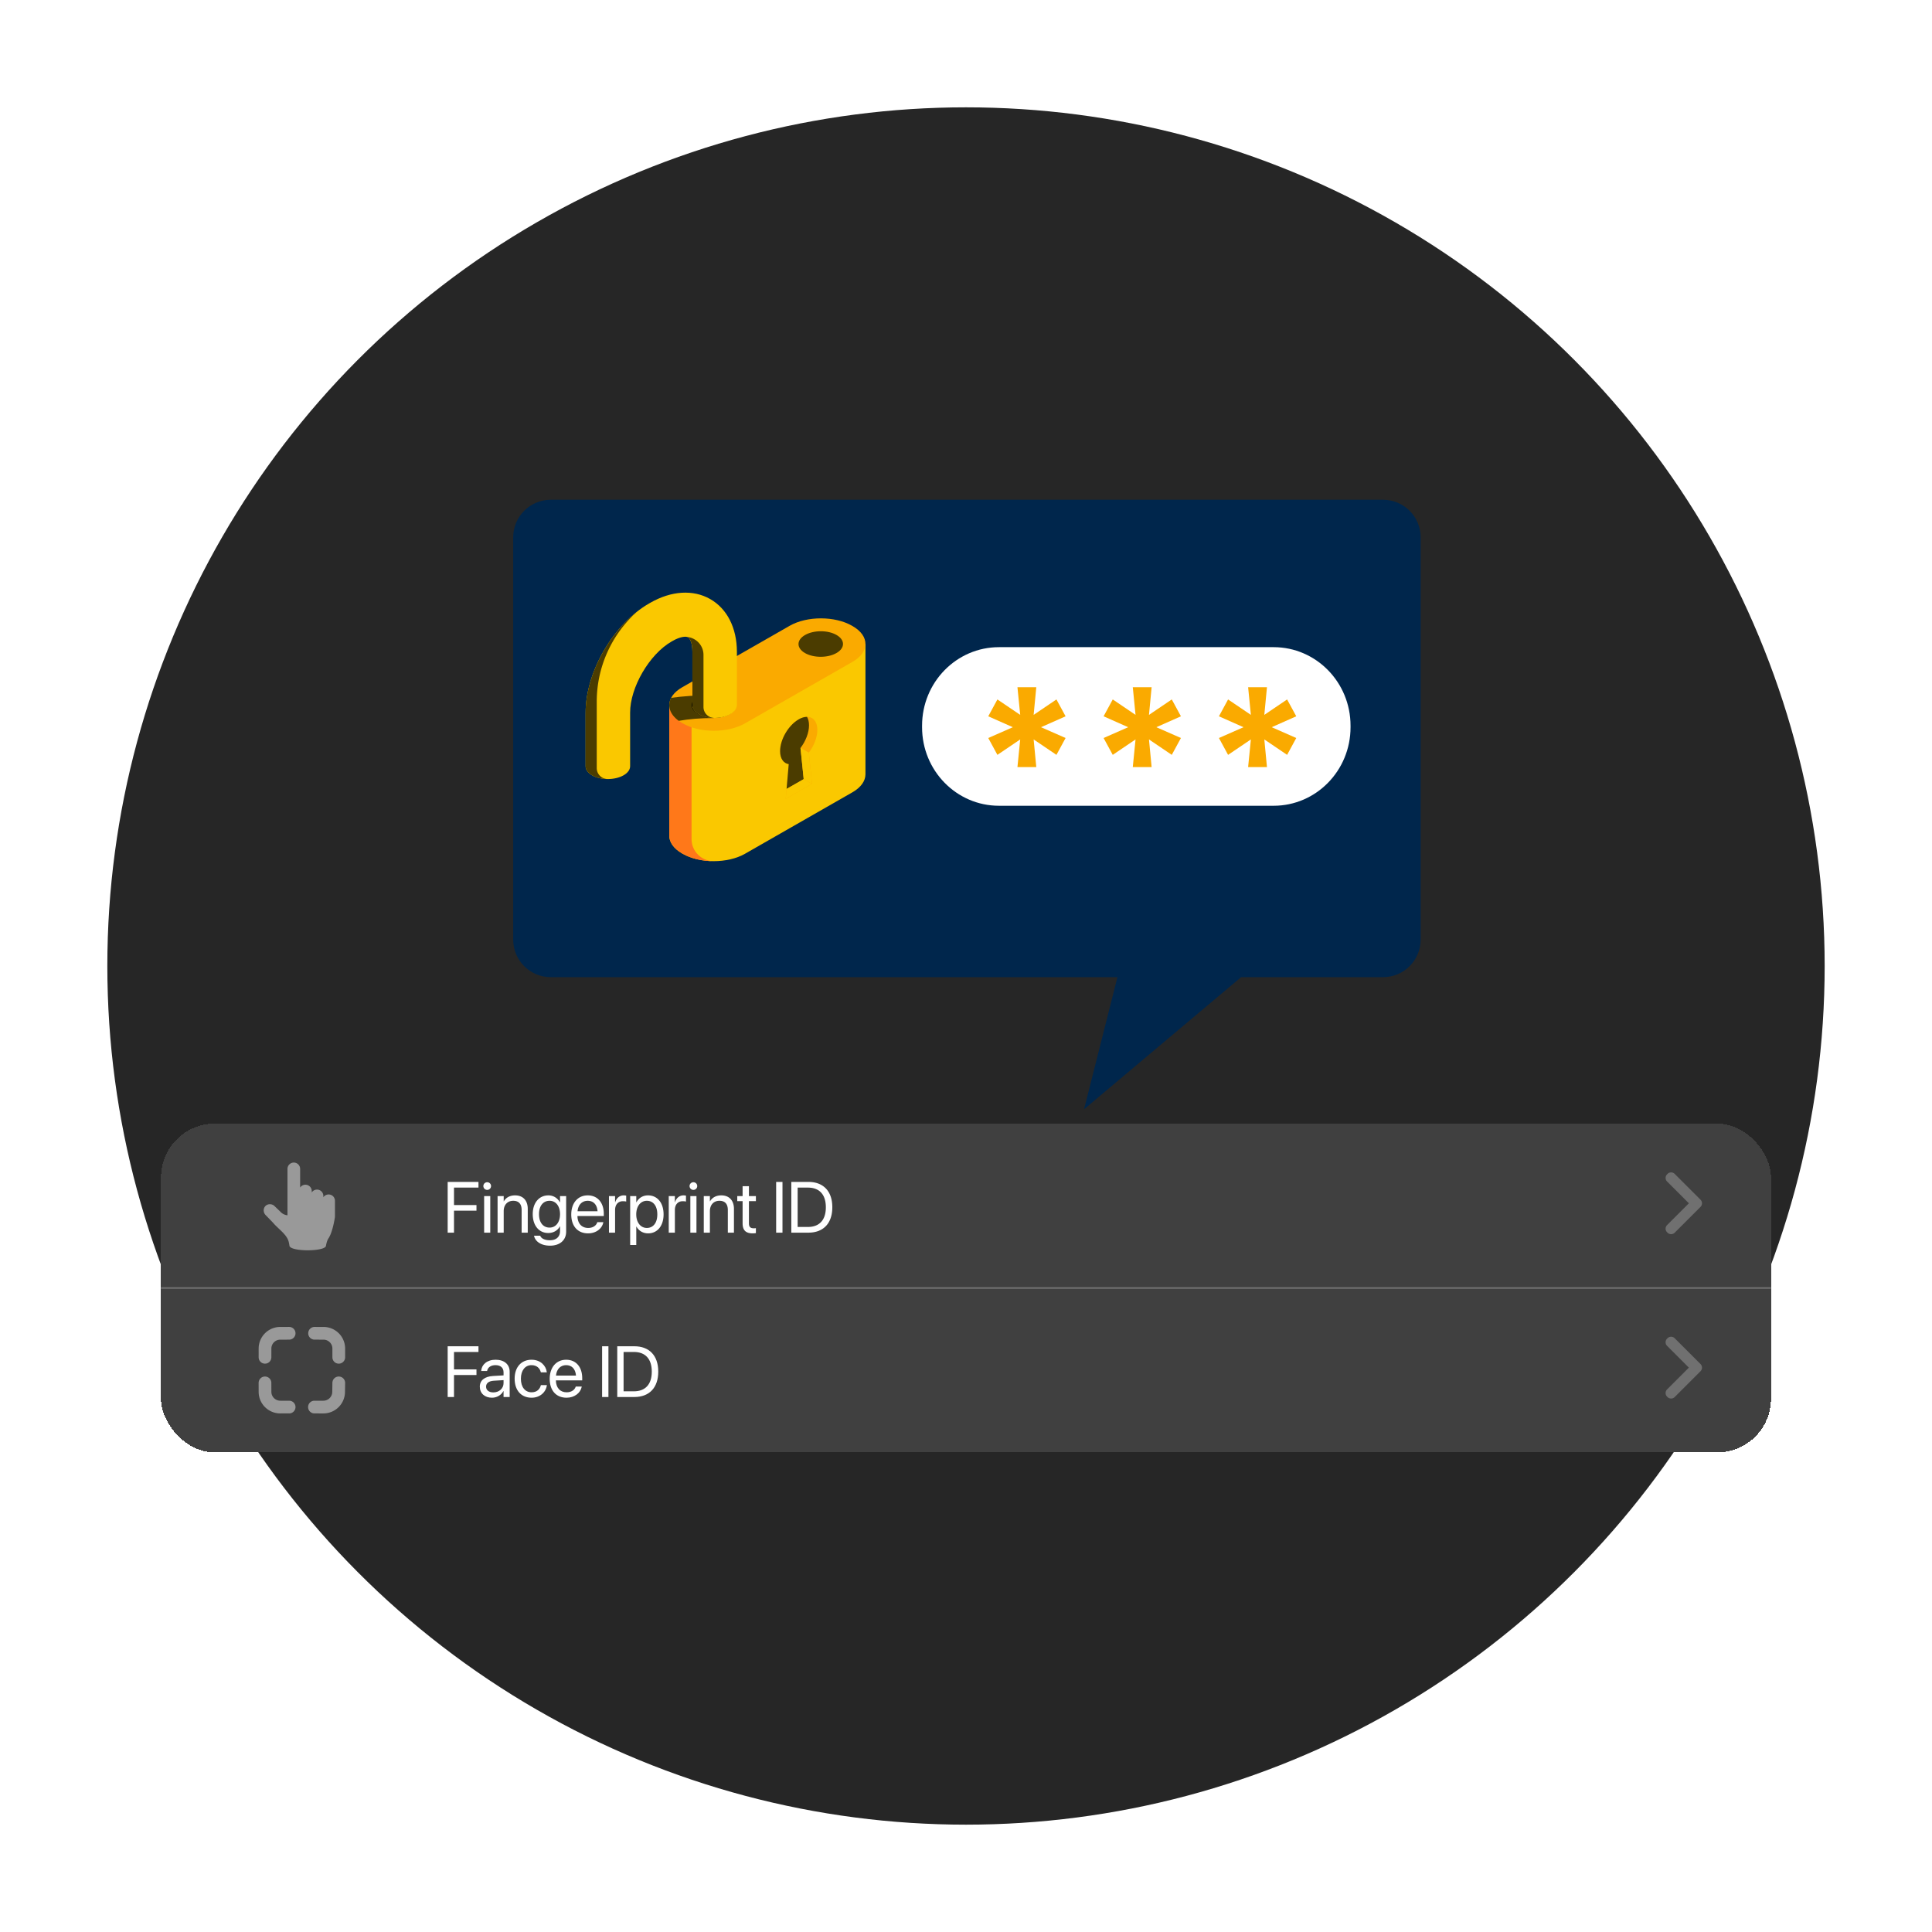 <svg xmlns="http://www.w3.org/2000/svg" width="576" height="576" fill="none"><g clip-path="url(#a)"><circle cx="288" cy="288" r="256" fill="#262626"/><g filter="url(#b)"><rect width="480" height="98" x="48" y="311" fill="#404040" rx="16" shape-rendering="crispEdges"/><path fill="#999" fill-rule="evenodd" d="M96.402 332.957v-.409a1.889 1.889 0 0 0-1.887-1.887c-.656 0-1.234.335-1.573.845v-.41a1.887 1.887 0 0 0-3.46-1.042v-5.563a1.889 1.889 0 0 0-1.887-1.887 1.89 1.89 0 0 0-1.887 1.887v13.829c-.354-.035-1.237-.191-1.933-.887a919.395 919.395 0 0 0-1.906-1.837 2.006 2.006 0 0 0-1.411-.579c-.504 0-.968.188-1.31.529a1.832 1.832 0 0 0-.527 1.364c.014.508.225 1.002.577 1.353.827.849 2.08 2.138 2.143 2.212.53.636 1.173 1.244 1.795 1.831 1.222 1.154 2.485 2.347 2.893 3.773.12.423.206.871.265 1.318.24 1.823 10.6 1.795 10.886.043.138-.844.374-1.668.768-2.26 1.264-1.895 1.887-6.175 1.914-6.378v-4.803a1.887 1.887 0 0 0-3.46-1.042z" clip-rule="evenodd"/><path fill="#fff" d="M133.468 343.5v-15.128h9.184v1.698h-7.297v5.2h6.699v1.677h-6.699v6.553h-1.887zm11.785-12.749a1.145 1.145 0 0 1-1.143-1.142c0-.64.514-1.143 1.143-1.143.639 0 1.142.503 1.142 1.143 0 .629-.503 1.142-1.142 1.142zm-.912 12.749v-10.903h1.824V343.5h-1.824zm4.005 0v-10.903h1.825v1.551h.042c.587-1.017 1.698-1.761 3.354-1.761 2.391 0 3.775 1.552 3.775 4.036v7.077h-1.825v-6.752c0-1.771-.828-2.747-2.505-2.747-1.72 0-2.841 1.227-2.841 3.083v6.416h-1.825zm15.633 3.879c-2.694 0-4.393-1.268-4.749-2.883l-.021-.094h1.834l.042.094c.346.786 1.384 1.269 2.873 1.269 1.919 0 3.009-1.059 3.009-2.747v-1.395h-.042c-.65 1.206-1.908 1.982-3.47 1.982-2.747 0-4.624-2.212-4.624-5.62v-.01c0-3.386 1.898-5.588 4.666-5.588 1.541 0 2.757.839 3.428 2.055h.042v-1.845h1.824v10.599c0 2.527-1.856 4.183-4.812 4.183zm-.126-5.389c1.856 0 3.114-1.583 3.114-4.005v-.01c0-2.401-1.269-3.974-3.114-3.974-1.939 0-3.156 1.552-3.156 3.974v.01c0 2.475 1.217 4.005 3.156 4.005zm11.481 1.72c-3.135 0-5.022-2.191-5.022-5.62v-.01c0-3.376 1.929-5.693 4.907-5.693 2.977 0 4.791 2.212 4.791 5.483v.671h-7.853c.042 2.244 1.279 3.554 3.219 3.554 1.384 0 2.359-.692 2.673-1.625l.032-.094h1.793l-.021.105c-.357 1.803-2.139 3.229-4.519 3.229zm-.126-9.709c-1.583 0-2.82 1.08-3.019 3.114h5.965c-.178-2.118-1.352-3.114-2.946-3.114zm6.344 9.499v-10.903h1.824v1.845h.042c.367-1.258 1.311-2.055 2.537-2.055.315 0 .587.052.734.073v1.772c-.147-.052-.535-.105-.975-.105-1.415 0-2.338.986-2.338 2.642v6.731h-1.824zm6.323 3.669v-14.572h1.824v1.845h.042c.681-1.269 1.897-2.055 3.46-2.055 2.788 0 4.634 2.223 4.634 5.661v.011c0 3.439-1.867 5.651-4.603 5.651-1.541 0-2.81-.776-3.491-2.034h-.042v5.493h-1.824zm4.969-5.074c1.929 0 3.124-1.551 3.124-4.036v-.011c0-2.505-1.195-4.047-3.124-4.047-1.845 0-3.156 1.605-3.156 4.047v.011c0 2.432 1.321 4.036 3.156 4.036zm6.533 1.405v-10.903h1.824v1.845h.042c.367-1.258 1.31-2.055 2.537-2.055.314 0 .587.052.734.073v1.772c-.147-.052-.535-.105-.975-.105-1.416 0-2.338.986-2.338 2.642v6.731h-1.824zm7.35-12.749a1.145 1.145 0 0 1-1.143-1.142c0-.64.514-1.143 1.143-1.143.639 0 1.143.503 1.143 1.143 0 .629-.504 1.142-1.143 1.142zm-.912 12.749v-10.903h1.824V343.5h-1.824zm4.006 0v-10.903h1.824v1.551h.042c.587-1.017 1.698-1.761 3.355-1.761 2.39 0 3.774 1.552 3.774 4.036v7.077h-1.824v-6.752c0-1.771-.829-2.747-2.506-2.747-1.719 0-2.841 1.227-2.841 3.083v6.416h-1.824zm14.563.21c-2.003 0-2.988-.902-2.988-2.988v-6.616h-1.594v-1.509h1.594v-2.946h1.887v2.946h2.076v1.509h-2.076v6.605c0 1.164.514 1.489 1.489 1.489.22 0 .429-.031.587-.042v1.478a7.644 7.644 0 0 1-.975.074zm7.015-.21v-15.128h1.887V343.5h-1.887zm4.52 0v-15.128h5.085c4.476 0 7.139 2.788 7.139 7.538v.021c0 4.77-2.642 7.569-7.139 7.569h-5.085zm1.887-1.698h3.072c3.428 0 5.336-2.097 5.336-5.85v-.021c0-3.775-1.908-5.861-5.336-5.861h-3.072v11.732z"/><path fill="#fff" fill-opacity=".25" fill-rule="evenodd" d="M497.017 328.246a1.513 1.513 0 0 1 0-2.14l.13-.13a1.513 1.513 0 0 1 2.14 0l7.697 7.697a1.513 1.513 0 0 1 0 2.14l-7.697 7.697a1.513 1.513 0 0 1-2.14 0l-.13-.13a1.513 1.513 0 0 1 0-2.14l6.497-6.497-6.497-6.497z" clip-rule="evenodd"/><path stroke="#fff" stroke-opacity=".25" stroke-width=".5" d="M48 360h480"/><path fill="#999" d="M88.1 373.5a1.896 1.896 0 0 0-1.896-1.896l-2.643.004a6.448 6.448 0 0 0-6.449 6.448l-.003 2.647a1.897 1.897 0 0 0 3.793 0l.003-2.647a2.655 2.655 0 0 1 2.656-2.655l2.643-.004a1.897 1.897 0 0 0 1.897-1.897zm0 21.996a1.896 1.896 0 0 1-1.896 1.897l-2.643.001a6.448 6.448 0 0 1-6.449-6.448l-.008-2.657a1.896 1.896 0 0 1 3.793 0l.008 2.657a2.655 2.655 0 0 0 2.656 2.655l2.643-.001c1.047 0 1.897.849 1.897 1.896zm5.69-23.892a1.896 1.896 0 1 0 0 3.793l2.656.004a2.655 2.655 0 0 1 2.655 2.655v2.647a1.897 1.897 0 0 0 3.793 0v-2.647a6.448 6.448 0 0 0-6.448-6.448l-2.656-.004zm-1.937 23.892c0 1.048.849 1.897 1.896 1.897l2.656.001a6.448 6.448 0 0 0 6.448-6.448l.041-2.657a1.896 1.896 0 0 0-3.793 0l-.04 2.657a2.655 2.655 0 0 1-2.656 2.655l-2.656-.001a1.896 1.896 0 0 0-1.896 1.896z"/><path fill="#fff" d="M133.468 392.5v-15.128h9.184v1.698h-7.297v5.2h6.699v1.677h-6.699v6.553h-1.887zm13.211.21c-2.171 0-3.628-1.311-3.628-3.292v-.021c0-1.856 1.447-3.02 3.953-3.166l3.124-.179v-.912c0-1.331-.87-2.139-2.391-2.139-1.404 0-2.285.671-2.495 1.646l-.021.095h-1.761l.01-.115c.158-1.793 1.72-3.24 4.288-3.24 2.579 0 4.194 1.394 4.194 3.575v7.538h-1.824v-1.772h-.042c-.64 1.195-1.95 1.982-3.407 1.982zm-1.762-3.292c0 1.048.86 1.709 2.17 1.709 1.72 0 3.041-1.185 3.041-2.768v-.891l-2.915.178c-1.457.084-2.296.734-2.296 1.751v.021zm13.567 3.292c-3.092 0-5.053-2.202-5.053-5.672v-.011c0-3.438 2.003-5.64 5.032-5.64 2.716 0 4.32 1.803 4.551 3.669l.01.084h-1.782l-.021-.084c-.273-1.09-1.153-2.055-2.758-2.055-1.897 0-3.166 1.573-3.166 4.047v.011c0 2.537 1.3 4.036 3.187 4.036 1.489 0 2.443-.839 2.747-2.055l.021-.084h1.793l-.011.074c-.293 2.076-2.086 3.68-4.55 3.68zm10.422 0c-3.134 0-5.021-2.191-5.021-5.62v-.01c0-3.376 1.929-5.693 4.906-5.693 2.978 0 4.791 2.212 4.791 5.483v.671h-7.852c.042 2.244 1.279 3.554 3.218 3.554 1.384 0 2.359-.692 2.674-1.625l.031-.094h1.793l-.021.105c-.356 1.803-2.139 3.229-4.519 3.229zm-.125-9.709c-1.583 0-2.821 1.08-3.02 3.114h5.966c-.179-2.118-1.353-3.114-2.946-3.114zm10.727 9.499v-15.128h1.887V392.5h-1.887zm4.519 0v-15.128h5.085c4.477 0 7.139 2.788 7.139 7.538v.021c0 4.77-2.642 7.569-7.139 7.569h-5.085zm1.887-1.698h3.072c3.428 0 5.336-2.097 5.336-5.85v-.021c0-3.775-1.908-5.861-5.336-5.861h-3.072v11.732z"/><path fill="#fff" fill-opacity=".25" fill-rule="evenodd" d="M497.017 377.246a1.513 1.513 0 0 1 0-2.14l.13-.13a1.513 1.513 0 0 1 2.14 0l7.697 7.697a1.513 1.513 0 0 1 0 2.14l-7.697 7.697a1.513 1.513 0 0 1-2.14 0l-.13-.13a1.513 1.513 0 0 1 0-2.14l6.497-6.497-6.497-6.497z" clip-rule="evenodd"/></g><path fill="#00264C" d="M412.344 291.329h-42.32L323.2 330.707l9.945-39.378H164.201c-6.186 0-11.201-5.015-11.201-11.2V160.201c0-6.186 5.015-11.201 11.201-11.201h248.143c6.185 0 11.2 5.015 11.2 11.201v119.928c0 6.185-5.015 11.2-11.2 11.2z"/><path fill="#FAC800" d="M199.535 210.218 258.023 192v38.879c-.014 1.928-1.305 3.857-3.877 5.331l-16.016 9.164-16.017 9.165c-5.145 2.943-13.462 2.943-18.579 0l-.187-.107c-2.559-1.474-3.831-3.402-3.817-5.331v-38.883h.005z"/><path fill="#FF7819" d="m199.534 210.219 6.647-2.073v42.045c0 3.616 2.957 6.55 6.605 6.555-3.354 0-6.698-.742-9.248-2.207l-.187-.106c-2.558-1.475-3.831-3.403-3.817-5.331v-38.883z"/><path fill="#FAAA00" d="m254.019 186.563.187.107c5.113 2.943 5.089 7.718-.061 10.662l-16.016 9.164-16.016 9.165c-5.145 2.943-13.462 2.943-18.579 0l-.187-.107c-5.113-2.944-5.09-7.718.06-10.662l16.017-9.164 16.02-9.165c5.146-2.943 13.463-2.943 18.58 0h-.005z"/><path fill="#4B3C00" d="M200.101 208.053c3.223-.459 7.498-.802 12.737-.802v6.824c-4.018 0-7.456.297-10.487.834-2.718-1.97-3.471-4.542-2.255-6.851l.005-.005z"/><path fill="#000" d="M217.539 212.912c-2.601 1.488-6.801 1.488-9.383 0-2.582-1.488-2.573-3.899.032-5.387 2.596-1.488 6.802-1.488 9.384 0 2.582 1.488 2.563 3.899-.033 5.387z"/><path fill="#4B3C00" d="M240.024 189.312c2.601-1.488 6.801-1.488 9.383 0 2.582 1.488 2.568 3.898-.032 5.386-2.597 1.488-6.802 1.488-9.384 0-2.582-1.488-2.568-3.898.033-5.386z"/><path fill="#FAAA00" d="m242.096 233.679-3.925 2.243-3.924 2.244.898-10.356c-1.534-.25-2.568-1.618-2.573-3.857-.009-3.49 2.47-7.741 5.539-9.493 3.063-1.753 5.561-.353 5.571 3.138.004 2.239-1.011 4.779-2.54 6.782l.954 9.299z"/><path fill="#4B3C00" d="M238.111 214.465c.893-.51 1.735-.747 2.484-.747.379.635.599 1.474.603 2.494.005 2.239-1.01 4.779-2.54 6.782l.955 9.299-3.925 2.244-1.179.676.641-7.389c-1.534-.25-2.568-1.618-2.573-3.857-.009-3.49 2.47-7.741 5.539-9.493l-.005-.009z"/><path fill="#FAC800" d="m242.096 233.679-2.484-1.391-5.103 2.916-.257 2.967 7.844-4.492z"/><path fill="#FAC800" d="m241.147 224.385-2.489-1.396.954 9.299 2.484 1.391-.949-9.294zm-66.55 4.068v-15.951c-.033-12.182 8.304-26.511 18.979-32.622l.318-.181c6.27-3.589 12.774-3.988 17.847-1.094 5.036 2.875 7.94 8.592 7.958 15.701v15.97h-.018c-.024.96-.674 1.92-1.955 2.652-2.595 1.489-6.798 1.489-9.38 0-1.355-.783-1.987-1.818-1.912-2.842V194.32c-.009-2.472-.664-3.951-1.309-4.318-.65-.37-2.371-.19-4.596 1.086l-.318.18c-6.602 3.78-12.372 13.684-12.349 21.215v15.97c-.005.974-.659 1.952-1.959 2.694-2.6 1.489-6.799 1.489-9.38 0-1.29-.746-1.935-1.72-1.926-2.694z"/><path fill="#fff" d="M204.33 189.84h-.112v-.009h.056s.037.005.056.005v.004z"/><path fill="#4B3C00" d="M209.735 195.252v15.534c0 1.799 1.468 3.255 3.283 3.255h.023c-1.702 0-3.404-.366-4.694-1.113-1.356-.784-1.988-1.818-1.913-2.842V194.32c-.009-2.472-.664-3.951-1.309-4.318a1.443 1.443 0 0 0-.341-.12c2.772.26 4.951 2.55 4.951 5.365v.005zm-19.774-12.915h-.009c-7.663 6.859-12.04 16.61-12.04 26.84v19.828c0 1.799 1.468 3.255 3.282 3.255-1.692 0-3.38-.371-4.671-1.113-1.29-.746-1.935-1.72-1.926-2.694v-15.951c-.028-10.763 6.48-23.195 15.364-30.165z"/><path fill="#fff" d="M379.718 240.226H297.83c-12.663 0-22.927-10.479-22.927-23.405v-.472c0-12.926 10.264-23.405 22.927-23.405h81.888c12.662 0 22.927 10.479 22.927 23.405v.472c0 12.926-10.265 23.405-22.927 23.405z"/><path fill="#FAAA00" d="M303.339 204.885h5.617l-.788 8.244 6.797-4.599 2.727 5.025-7.322 3.252 7.322 3.22-2.727 5.025-6.797-4.6.788 8.244h-5.617l.822-8.244-6.797 4.6-2.728-5.025 7.323-3.22-7.323-3.252 2.728-5.025 6.797 4.599-.822-8.244zm34.386 0h5.617l-.788 8.244 6.797-4.599 2.728 5.025-7.323 3.252 7.323 3.22-2.728 5.025-6.797-4.6.788 8.244h-5.617l.822-8.244-6.797 4.6-2.728-5.025 7.323-3.22-7.323-3.252 2.728-5.025 6.797 4.599-.822-8.244zm34.385 0h5.617l-.788 8.244 6.797-4.599 2.727 5.025-7.322 3.252 7.322 3.22-2.727 5.025-6.797-4.6.788 8.244h-5.617l.822-8.244-6.797 4.6-2.728-5.025 7.323-3.22-7.323-3.252 2.728-5.025 6.797 4.599-.822-8.244z"/></g><defs><clipPath id="a"><path fill="#fff" d="M32 32h512v512H32z"/></clipPath><filter id="b" width="528" height="146" x="24" y="311" color-interpolation-filters="sRGB" filterUnits="userSpaceOnUse"><feFlood flood-opacity="0" result="BackgroundImageFix"/><feColorMatrix in="SourceAlpha" result="hardAlpha" values="0 0 0 0 0 0 0 0 0 0 0 0 0 0 0 0 0 0 127 0"/><feOffset dy="24"/><feGaussianBlur stdDeviation="12"/><feComposite in2="hardAlpha" operator="out"/><feColorMatrix values="0 0 0 0 0 0 0 0 0 0 0 0 0 0 0 0 0 0 0.15 0"/><feBlend in2="BackgroundImageFix" result="effect1_dropShadow_8414_80704"/><feBlend in="SourceGraphic" in2="effect1_dropShadow_8414_80704" result="shape"/></filter></defs></svg>